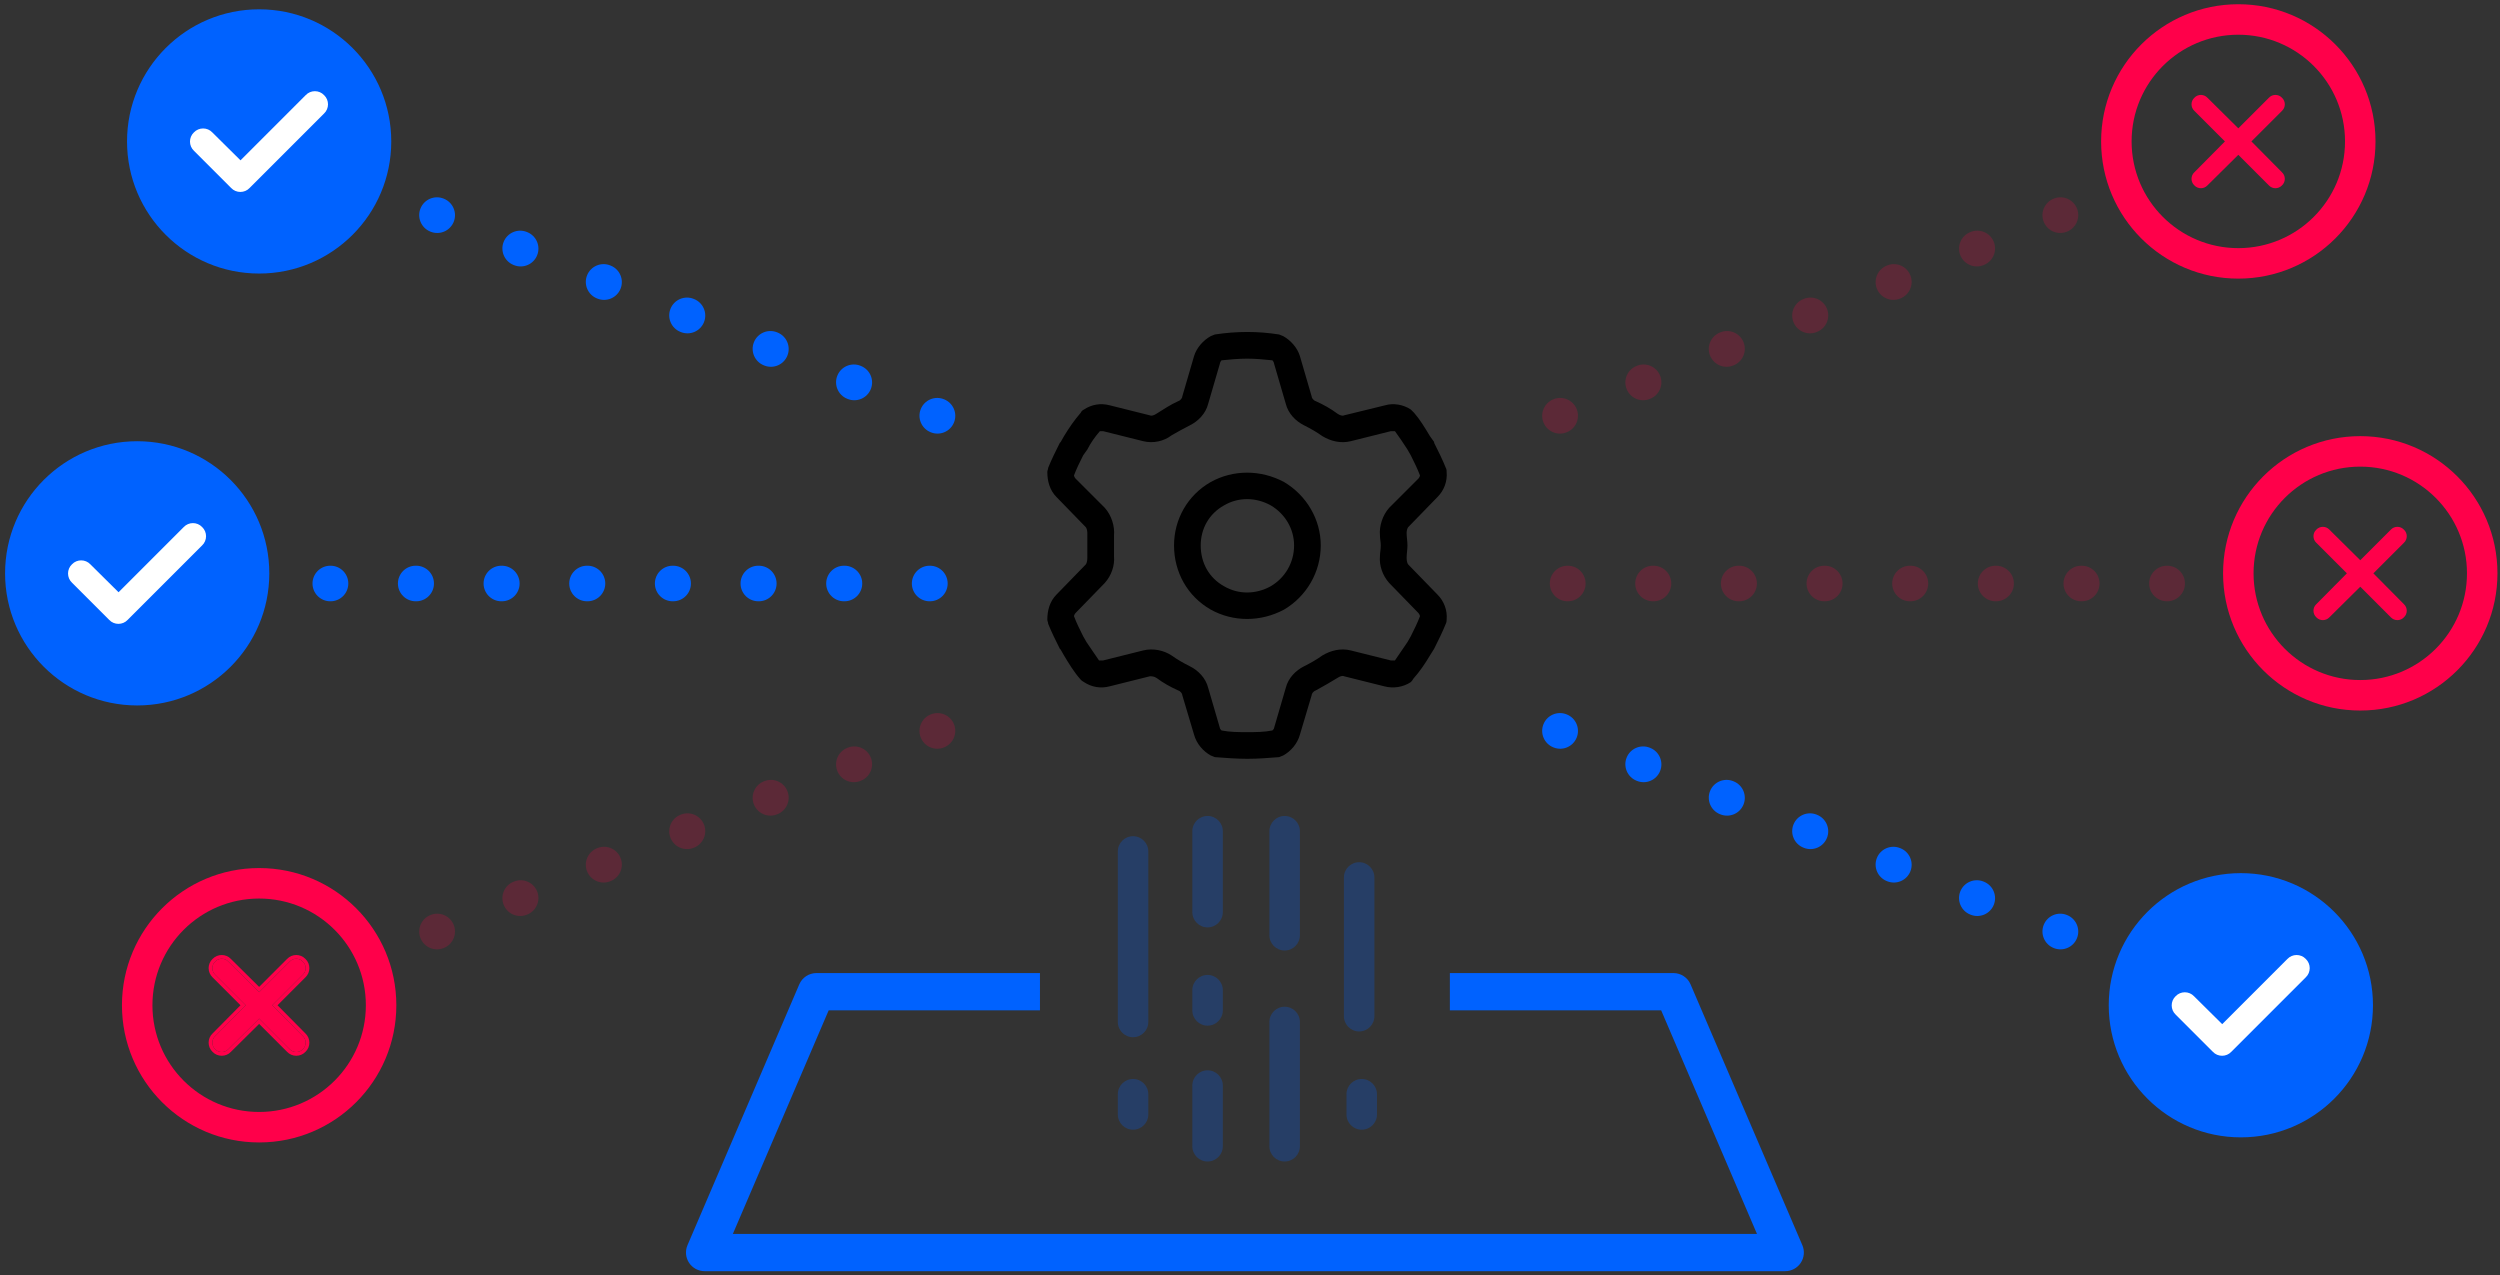 <svg width="492" height="251" viewBox="0 0 492 251" fill="none" xmlns="http://www.w3.org/2000/svg">
<rect x="0" y="0" width="492" height="251" fill="#333333" stroke="none"/>
<path d="M138.667 250.167H351.334C351.94 250.167 352.538 250.016 353.072 249.729C353.606 249.441 354.061 249.025 354.395 248.518C354.729 248.012 354.932 247.43 354.986 246.826C355.039 246.221 354.942 245.613 354.703 245.055L332.703 193.722C332.421 193.062 331.951 192.5 331.352 192.105C330.753 191.71 330.051 191.5 329.334 191.5H285.333V198.833H326.917L345.773 242.833H144.227L163.084 198.833H204.667V191.5H160.667C159.949 191.5 159.247 191.71 158.648 192.105C158.049 192.5 157.579 193.062 157.297 193.722L135.297 245.055C135.058 245.613 134.961 246.221 135.014 246.826C135.068 247.43 135.271 248.012 135.605 248.518C135.939 249.025 136.394 249.441 136.928 249.729C137.462 250.016 138.06 250.167 138.667 250.167Z" fill="#0062FF"/>
<path fill-rule="evenodd" clip-rule="evenodd" d="M82.751 41.03C83.471 39.236 85.508 38.365 87.303 39.084L87.348 39.103C89.142 39.822 90.013 41.86 89.294 43.654C88.574 45.448 86.537 46.319 84.743 45.6L84.697 45.581C82.903 44.862 82.032 42.824 82.751 41.03ZM99.123 47.595C99.842 45.801 101.88 44.93 103.674 45.65L103.765 45.686C105.559 46.405 106.43 48.443 105.711 50.237C104.991 52.031 102.953 52.903 101.159 52.183L101.069 52.147C99.274 51.427 98.403 49.389 99.123 47.595ZM115.539 54.179C116.259 52.385 118.297 51.513 120.091 52.233L120.181 52.269C121.975 52.989 122.847 55.026 122.127 56.821C121.408 58.615 119.37 59.486 117.576 58.766L117.485 58.73C115.691 58.011 114.82 55.973 115.539 54.179ZM131.956 60.762C132.676 58.968 134.713 58.097 136.507 58.816L136.598 58.853C138.392 59.572 139.263 61.61 138.544 63.404C137.824 65.198 135.787 66.069 133.993 65.35L133.902 65.313C132.108 64.594 131.237 62.556 131.956 60.762ZM148.373 67.345C149.092 65.551 151.13 64.68 152.924 65.4L153.015 65.436C154.809 66.155 155.68 68.193 154.96 69.987C154.241 71.781 152.203 72.653 150.409 71.933L150.319 71.897C148.524 71.177 147.653 69.139 148.373 67.345ZM164.789 73.929C165.509 72.135 167.547 71.263 169.341 71.983L169.431 72.019C171.225 72.739 172.097 74.776 171.377 76.57C170.658 78.365 168.62 79.236 166.826 78.516L166.735 78.48C164.941 77.76 164.07 75.723 164.789 73.929ZM181.206 80.512C181.926 78.718 183.963 77.847 185.757 78.566L185.803 78.584C187.597 79.304 188.468 81.342 187.748 83.136C187.029 84.93 184.991 85.801 183.197 85.082L183.152 85.063C181.358 84.344 180.487 82.306 181.206 80.512Z" fill="#0062FF"/>
<path opacity="0.2" fill-rule="evenodd" clip-rule="evenodd" d="M408.749 41.03C408.029 39.236 405.991 38.365 404.197 39.084L404.152 39.103C402.358 39.822 401.487 41.86 402.206 43.654C402.926 45.448 404.963 46.319 406.757 45.6L406.803 45.581C408.597 44.862 409.468 42.824 408.749 41.03ZM392.377 47.595C391.658 45.801 389.62 44.93 387.826 45.65L387.735 45.686C385.941 46.405 385.07 48.443 385.789 50.237C386.509 52.031 388.547 52.903 390.341 52.183L390.431 52.147C392.226 51.427 393.097 49.389 392.377 47.595ZM375.961 54.179C375.241 52.385 373.203 51.513 371.409 52.233L371.319 52.269C369.525 52.989 368.653 55.026 369.373 56.821C370.092 58.615 372.13 59.486 373.924 58.766L374.015 58.73C375.809 58.011 376.68 55.973 375.961 54.179ZM359.544 60.762C358.824 58.968 356.787 58.097 354.993 58.816L354.902 58.853C353.108 59.572 352.237 61.61 352.956 63.404C353.676 65.198 355.713 66.069 357.507 65.35L357.598 65.313C359.392 64.594 360.263 62.556 359.544 60.762ZM343.127 67.345C342.408 65.551 340.37 64.68 338.576 65.4L338.485 65.436C336.691 66.155 335.82 68.193 336.54 69.987C337.259 71.781 339.297 72.653 341.091 71.933L341.181 71.897C342.976 71.177 343.847 69.139 343.127 67.345ZM326.711 73.929C325.991 72.135 323.953 71.263 322.159 71.983L322.069 72.019C320.275 72.739 319.403 74.776 320.123 76.57C320.842 78.365 322.88 79.236 324.674 78.516L324.765 78.48C326.559 77.76 327.43 75.723 326.711 73.929ZM310.294 80.512C309.574 78.718 307.537 77.847 305.743 78.566L305.697 78.584C303.903 79.304 303.032 81.342 303.752 83.136C304.471 84.93 306.509 85.801 308.303 85.082L308.348 85.063C310.142 84.344 311.013 82.306 310.294 80.512Z" fill="#FF004A"/>
<path opacity="0.2" fill-rule="evenodd" clip-rule="evenodd" d="M82.751 184.636C83.471 186.43 85.508 187.301 87.303 186.582L87.348 186.563C89.142 185.844 90.013 183.806 89.294 182.012C88.574 180.218 86.537 179.347 84.743 180.066L84.697 180.085C82.903 180.804 82.032 182.842 82.751 184.636ZM99.123 178.071C99.842 179.865 101.88 180.736 103.674 180.016L103.765 179.98C105.559 179.261 106.43 177.223 105.711 175.429C104.991 173.635 102.953 172.764 101.159 173.483L101.069 173.519C99.274 174.239 98.403 176.277 99.123 178.071ZM115.539 171.487C116.259 173.281 118.297 174.153 120.091 173.433L120.181 173.397C121.975 172.677 122.847 170.64 122.127 168.845C121.408 167.051 119.37 166.18 117.576 166.9L117.485 166.936C115.691 167.656 114.82 169.693 115.539 171.487ZM131.956 164.904C132.676 166.698 134.713 167.569 136.507 166.85L136.598 166.813C138.392 166.094 139.263 164.056 138.544 162.262C137.824 160.468 135.787 159.597 133.993 160.316L133.902 160.353C132.108 161.072 131.237 163.11 131.956 164.904ZM148.373 158.321C149.092 160.115 151.13 160.986 152.924 160.266L153.015 160.23C154.809 159.511 155.68 157.473 154.96 155.679C154.241 153.885 152.203 153.014 150.409 153.733L150.319 153.769C148.524 154.489 147.653 156.527 148.373 158.321ZM164.789 151.737C165.509 153.531 167.547 154.403 169.341 153.683L169.431 153.647C171.225 152.927 172.097 150.89 171.377 149.095C170.658 147.301 168.62 146.43 166.826 147.15L166.735 147.186C164.941 147.906 164.07 149.943 164.789 151.737ZM181.206 145.154C181.926 146.948 183.963 147.819 185.757 147.1L185.803 147.082C187.597 146.362 188.468 144.324 187.748 142.53C187.029 140.736 184.991 139.865 183.197 140.585L183.152 140.603C181.358 141.322 180.487 143.36 181.206 145.154Z" fill="#FF004A"/>
<path fill-rule="evenodd" clip-rule="evenodd" d="M408.749 184.636C408.029 186.43 405.991 187.301 404.197 186.582L404.152 186.563C402.358 185.844 401.487 183.806 402.206 182.012C402.926 180.218 404.963 179.347 406.757 180.066L406.803 180.085C408.597 180.804 409.468 182.842 408.749 184.636ZM392.377 178.071C391.658 179.865 389.62 180.736 387.826 180.016L387.735 179.98C385.941 179.261 385.07 177.223 385.789 175.429C386.509 173.635 388.547 172.764 390.341 173.483L390.431 173.519C392.226 174.239 393.097 176.277 392.377 178.071ZM375.961 171.487C375.241 173.281 373.203 174.153 371.409 173.433L371.319 173.397C369.525 172.677 368.653 170.64 369.373 168.845C370.092 167.051 372.13 166.18 373.924 166.9L374.015 166.936C375.809 167.656 376.68 169.693 375.961 171.487ZM359.544 164.904C358.824 166.698 356.787 167.569 354.993 166.85L354.902 166.813C353.108 166.094 352.237 164.056 352.956 162.262C353.676 160.468 355.713 159.597 357.507 160.316L357.598 160.353C359.392 161.072 360.263 163.11 359.544 164.904ZM343.127 158.321C342.408 160.115 340.37 160.986 338.576 160.266L338.485 160.23C336.691 159.511 335.82 157.473 336.54 155.679C337.259 153.885 339.297 153.014 341.091 153.733L341.181 153.769C342.976 154.489 343.847 156.527 343.127 158.321ZM326.711 151.737C325.991 153.531 323.953 154.403 322.159 153.683L322.069 153.647C320.275 152.927 319.403 150.89 320.123 149.095C320.842 147.301 322.88 146.43 324.674 147.15L324.765 147.186C326.559 147.906 327.43 149.943 326.711 151.737ZM310.294 145.154C309.574 146.948 307.537 147.819 305.743 147.1L305.697 147.082C303.903 146.362 303.032 144.324 303.752 142.53C304.471 140.736 306.509 139.865 308.303 140.585L308.348 140.603C310.142 141.322 311.013 143.36 310.294 145.154Z" fill="#0062FF"/>
<path fill-rule="evenodd" clip-rule="evenodd" d="M61.5 114.833C61.5 112.9 63.067 111.333 65 111.333H65.047C66.98 111.333 68.547 112.9 68.547 114.833C68.547 116.766 66.98 118.333 65.047 118.333H65C63.067 118.333 61.5 116.766 61.5 114.833ZM78.311 114.833C78.311 112.9 79.878 111.333 81.811 111.333H81.904C83.837 111.333 85.404 112.9 85.404 114.833C85.404 116.766 83.837 118.333 81.904 118.333H81.811C79.878 118.333 78.311 116.766 78.311 114.833ZM95.168 114.833C95.168 112.9 96.735 111.333 98.668 111.333H98.761C100.694 111.333 102.261 112.9 102.261 114.833C102.261 116.766 100.694 118.333 98.761 118.333H98.668C96.735 118.333 95.168 116.766 95.168 114.833ZM112.025 114.833C112.025 112.9 113.592 111.333 115.525 111.333H115.618C117.551 111.333 119.118 112.9 119.118 114.833C119.118 116.766 117.551 118.333 115.618 118.333H115.525C113.592 118.333 112.025 116.766 112.025 114.833ZM128.882 114.833C128.882 112.9 130.449 111.333 132.382 111.333H132.475C134.408 111.333 135.975 112.9 135.975 114.833C135.975 116.766 134.408 118.333 132.475 118.333H132.382C130.449 118.333 128.882 116.766 128.882 114.833ZM145.739 114.833C145.739 112.9 147.306 111.333 149.239 111.333H149.332C151.265 111.333 152.832 112.9 152.832 114.833C152.832 116.766 151.265 118.333 149.332 118.333H149.239C147.306 118.333 145.739 116.766 145.739 114.833ZM162.596 114.833C162.596 112.9 164.163 111.333 166.096 111.333H166.189C168.122 111.333 169.689 112.9 169.689 114.833C169.689 116.766 168.122 118.333 166.189 118.333H166.096C164.163 118.333 162.596 116.766 162.596 114.833ZM179.453 114.833C179.453 112.9 181.02 111.333 182.953 111.333H183C184.933 111.333 186.5 112.9 186.5 114.833C186.5 116.766 184.933 118.333 183 118.333H182.953C181.02 118.333 179.453 116.766 179.453 114.833Z" fill="#0062FF"/>
<path opacity="0.2" fill-rule="evenodd" clip-rule="evenodd" d="M430 114.833C430 112.9 428.433 111.333 426.5 111.333H426.453C424.52 111.333 422.953 112.9 422.953 114.833C422.953 116.766 424.52 118.333 426.453 118.333H426.5C428.433 118.333 430 116.766 430 114.833ZM413.189 114.833C413.189 112.9 411.622 111.333 409.689 111.333H409.596C407.663 111.333 406.096 112.9 406.096 114.833C406.096 116.766 407.663 118.333 409.596 118.333H409.689C411.622 118.333 413.189 116.766 413.189 114.833ZM396.332 114.833C396.332 112.9 394.765 111.333 392.832 111.333H392.739C390.806 111.333 389.239 112.9 389.239 114.833C389.239 116.766 390.806 118.333 392.739 118.333H392.832C394.765 118.333 396.332 116.766 396.332 114.833ZM379.475 114.833C379.475 112.9 377.908 111.333 375.975 111.333H375.882C373.949 111.333 372.382 112.9 372.382 114.833C372.382 116.766 373.949 118.333 375.882 118.333H375.975C377.908 118.333 379.475 116.766 379.475 114.833ZM362.618 114.833C362.618 112.9 361.051 111.333 359.118 111.333H359.025C357.092 111.333 355.525 112.9 355.525 114.833C355.525 116.766 357.092 118.333 359.025 118.333H359.118C361.051 118.333 362.618 116.766 362.618 114.833ZM345.761 114.833C345.761 112.9 344.194 111.333 342.261 111.333H342.168C340.235 111.333 338.668 112.9 338.668 114.833C338.668 116.766 340.235 118.333 342.168 118.333H342.261C344.194 118.333 345.761 116.766 345.761 114.833ZM328.904 114.833C328.904 112.9 327.337 111.333 325.404 111.333H325.311C323.378 111.333 321.811 112.9 321.811 114.833C321.811 116.766 323.378 118.333 325.311 118.333H325.404C327.337 118.333 328.904 116.766 328.904 114.833ZM312.047 114.833C312.047 112.9 310.48 111.333 308.547 111.333H308.5C306.567 111.333 305 112.9 305 114.833C305 116.766 306.567 118.333 308.5 118.333H308.547C310.48 118.333 312.047 116.766 312.047 114.833Z" fill="#FF004A"/>
<path d="M51 112.833C51 126.088 40.255 136.833 27 136.833C13.745 136.833 3 126.088 3 112.833C3 99.578 13.745 88.833 27 88.833C40.255 88.833 51 99.578 51 112.833Z" fill="#0062FF"/>
<path fill-rule="evenodd" clip-rule="evenodd" d="M27 90.833C14.85 90.833 5 100.683 5 112.833C5 124.983 14.85 134.833 27 134.833C39.15 134.833 49 124.983 49 112.833C49 100.683 39.15 90.833 27 90.833ZM1 112.833C1 98.474 12.641 86.833 27 86.833C41.359 86.833 53 98.474 53 112.833C53 127.192 41.359 138.833 27 138.833C12.641 138.833 1 127.192 1 112.833Z" fill="#0062FF"/>
<path fill-rule="evenodd" clip-rule="evenodd" d="M25.122 121.993L39.77 107.345C40.81 106.372 40.813 104.698 39.779 103.72C38.802 102.686 37.127 102.69 36.154 103.73L23.331 116.554L17.787 111.062C16.814 110.023 15.14 110.02 14.164 111.054C13.129 112.031 13.133 113.706 14.173 114.679L21.488 121.993C22.464 123.037 24.146 123.037 25.122 121.993ZM39.314 104.29C39.296 104.273 39.279 104.256 39.261 104.239C39.261 104.239 39.261 104.239 39.261 104.239C39.279 104.256 39.296 104.273 39.314 104.29ZM39.213 104.19C38.519 103.495 37.354 103.511 36.682 104.239L23.333 117.588L23.333 117.588L36.682 104.239C37.354 103.511 38.519 103.495 39.213 104.19ZM14.682 111.573C13.984 112.217 13.94 113.315 14.551 114.016C13.941 113.315 13.984 112.217 14.682 111.573C15.323 110.879 16.411 110.831 17.112 111.43C16.411 110.831 15.323 110.879 14.682 111.573ZM17.26 111.573C17.261 111.573 17.261 111.573 17.261 111.573Z" fill="white"/>
<path fill-rule="evenodd" clip-rule="evenodd" d="M464.5 91.833C452.902 91.833 443.5 101.235 443.5 112.833C443.5 124.431 452.902 133.833 464.5 133.833C476.098 133.833 485.5 124.431 485.5 112.833C485.5 101.235 476.098 91.833 464.5 91.833ZM437.5 112.833C437.5 97.921 449.588 85.833 464.5 85.833C479.412 85.833 491.5 97.921 491.5 112.833C491.5 127.745 479.412 139.833 464.5 139.833C449.588 139.833 437.5 127.745 437.5 112.833Z" fill="#FF004A"/>
<path d="M473.094 106.817L467.078 112.833L473.094 118.906C473.838 119.593 473.838 120.797 473.094 121.484C472.406 122.229 471.203 122.229 470.516 121.484L464.5 115.468L458.427 121.484C457.74 122.229 456.536 122.229 455.849 121.484C455.104 120.797 455.104 119.593 455.849 118.906L461.865 112.833L455.849 106.817C455.104 106.13 455.104 104.927 455.849 104.239C456.536 103.494 457.74 103.494 458.427 104.239L464.5 110.255L470.516 104.239C471.203 103.494 472.406 103.494 473.094 104.239C473.838 104.927 473.838 106.13 473.094 106.817Z" fill="#FF004A"/>
<path d="M449.094 21.817L443.078 27.833L449.094 33.906C449.838 34.593 449.838 35.797 449.094 36.484C448.406 37.229 447.203 37.229 446.516 36.484L440.5 30.468L434.427 36.484C433.74 37.229 432.536 37.229 431.849 36.484C431.104 35.797 431.104 34.593 431.849 33.906L437.865 27.833L431.849 21.817C431.104 21.13 431.104 19.927 431.849 19.239C432.536 18.494 433.74 18.494 434.427 19.239L440.5 25.255L446.516 19.239C447.203 18.494 448.406 18.494 449.094 19.239C449.838 19.927 449.838 21.13 449.094 21.817Z" fill="#FF004A"/>
<path fill-rule="evenodd" clip-rule="evenodd" d="M440.5 6.833C428.902 6.833 419.5 16.235 419.5 27.833C419.5 39.431 428.902 48.833 440.5 48.833C452.098 48.833 461.5 39.431 461.5 27.833C461.5 16.235 452.098 6.833 440.5 6.833ZM413.5 27.833C413.5 12.921 425.588 0.833 440.5 0.833C455.412 0.833 467.5 12.921 467.5 27.833C467.5 42.745 455.412 54.833 440.5 54.833C425.588 54.833 413.5 42.745 413.5 27.833Z" fill="#FF004A"/>
<path d="M59.594 191.817L53.578 197.833L59.594 203.906C60.339 204.593 60.339 205.797 59.594 206.484C58.906 207.229 57.703 207.229 57.016 206.484L51 200.468L44.927 206.484C44.239 207.229 43.036 207.229 42.349 206.484C41.604 205.797 41.604 204.593 42.349 203.906L48.364 197.833L42.349 191.817C41.604 191.13 41.604 189.927 42.349 189.239C43.036 188.494 44.239 188.494 44.927 189.239L51 195.255L57.016 189.239C57.703 188.494 58.906 188.494 59.594 189.239C60.339 189.927 60.339 191.13 59.594 191.817Z" fill="#FF004A"/>
<path fill-rule="evenodd" clip-rule="evenodd" d="M54.613 197.835L60.104 203.379C61.144 204.352 61.146 206.026 60.113 207.003C59.135 208.037 57.461 208.034 56.488 206.993L50.998 201.503L45.454 206.994C44.481 208.034 42.807 208.036 41.83 207.003C40.797 206.026 40.799 204.352 41.839 203.379L47.33 197.835L41.84 192.345C40.799 191.372 40.796 189.698 41.83 188.72C42.807 187.687 44.481 187.69 45.454 188.729L50.998 194.22L56.488 188.73C57.461 187.69 59.135 187.686 60.113 188.72C61.147 189.698 61.144 191.372 60.103 192.345L54.613 197.835ZM59.594 189.239C58.906 188.494 57.703 188.494 57.016 189.239L51 195.255L44.927 189.239C44.24 188.494 43.037 188.494 42.349 189.239C41.604 189.927 41.604 191.13 42.349 191.817L48.365 197.833L42.349 203.906C41.604 204.593 41.604 205.796 42.349 206.484C43.037 207.229 44.24 207.229 44.927 206.484L51 200.468L57.016 206.484C57.703 207.229 58.906 207.229 59.594 206.484C60.339 205.796 60.339 204.593 59.594 203.906L53.578 197.833L59.594 191.817C60.339 191.13 60.339 189.927 59.594 189.239Z" fill="#FF004A"/>
<path fill-rule="evenodd" clip-rule="evenodd" d="M51 218.833C39.402 218.833 30 209.431 30 197.833C30 186.235 39.402 176.833 51 176.833C62.598 176.833 72 186.235 72 197.833C72 209.431 62.598 218.833 51 218.833ZM24 197.833C24 212.745 36.088 224.833 51 224.833C65.912 224.833 78 212.745 78 197.833C78 182.921 65.912 170.833 51 170.833C36.088 170.833 24 182.921 24 197.833Z" fill="#FF004A"/>
<path d="M452.76 189.239C453.505 189.927 453.505 191.13 452.76 191.817L438.094 206.484C437.406 207.229 436.203 207.229 435.516 206.484L428.182 199.151C427.438 198.463 427.438 197.26 428.182 196.573C428.87 195.828 430.073 195.828 430.76 196.573L436.833 202.588L450.182 189.239C450.87 188.494 452.073 188.494 452.76 189.239Z" fill="white"/>
<path d="M465 197.833C465 211.088 454.255 221.833 441 221.833C427.745 221.833 417 211.088 417 197.833C417 184.578 427.745 173.833 441 173.833C454.255 173.833 465 184.578 465 197.833Z" fill="#0062FF"/>
<path fill-rule="evenodd" clip-rule="evenodd" d="M441 175.833C428.85 175.833 419 185.683 419 197.833C419 209.983 428.85 219.833 441 219.833C453.15 219.833 463 209.983 463 197.833C463 185.683 453.15 175.833 441 175.833ZM415 197.833C415 183.474 426.641 171.833 441 171.833C455.359 171.833 467 183.474 467 197.833C467 212.192 455.359 223.833 441 223.833C426.641 223.833 415 212.192 415 197.833Z" fill="#0062FF"/>
<path fill-rule="evenodd" clip-rule="evenodd" d="M439.122 206.993L453.769 192.345C454.81 191.372 454.813 189.698 453.779 188.72C452.802 187.686 451.127 187.69 450.154 188.73L437.331 201.554L431.787 196.062C430.814 195.023 429.14 195.02 428.163 196.054C427.129 197.031 427.133 198.706 428.173 199.679L435.488 206.993C436.464 208.037 438.146 208.037 439.122 206.993ZM453.314 189.29C453.296 189.273 453.279 189.256 453.26 189.239C453.26 189.239 453.26 189.239 453.26 189.239C453.279 189.256 453.296 189.273 453.314 189.29ZM453.213 189.19C452.519 188.495 451.354 188.511 450.682 189.239L437.333 202.588L437.333 202.588L450.682 189.239C451.354 188.511 452.519 188.495 453.213 189.19ZM428.682 196.573C427.984 197.217 427.94 198.315 428.551 199.016C427.94 198.315 427.984 197.217 428.682 196.573C429.323 195.879 430.411 195.831 431.112 196.43C430.411 195.831 429.323 195.879 428.682 196.573ZM431.26 196.573C431.26 196.573 431.26 196.573 431.26 196.573Z" fill="white"/>
<path d="M75 27.833C75 41.088 64.255 51.833 51 51.833C37.745 51.833 27 41.088 27 27.833C27 14.578 37.745 3.833 51 3.833C64.255 3.833 75 14.578 75 27.833Z" fill="#0062FF"/>
<path fill-rule="evenodd" clip-rule="evenodd" d="M51 5.833C38.85 5.833 29 15.683 29 27.833C29 39.983 38.85 49.833 51 49.833C63.15 49.833 73 39.983 73 27.833C73 15.683 63.15 5.833 51 5.833ZM25 27.833C25 13.474 36.641 1.833 51 1.833C65.359 1.833 77 13.474 77 27.833C77 42.192 65.359 53.833 51 53.833C36.641 53.833 25 42.192 25 27.833Z" fill="#0062FF"/>
<path fill-rule="evenodd" clip-rule="evenodd" d="M49.122 36.993L63.77 22.346C64.81 21.373 64.813 19.698 63.779 18.721C62.802 17.686 61.127 17.69 60.154 18.73L47.331 31.554L41.787 26.062C40.814 25.023 39.14 25.02 38.163 26.054C37.129 27.031 37.133 28.706 38.173 29.679L45.488 36.993C46.464 38.037 48.146 38.037 49.122 36.993ZM38.709 26.545C38.7 26.554 38.691 26.563 38.682 26.573C37.938 27.26 37.938 28.463 38.682 29.151L46.016 36.484C46.617 37.136 47.614 37.217 48.314 36.728C47.614 37.217 46.617 37.136 46.016 36.484L38.682 29.151C37.938 28.463 37.938 27.26 38.682 26.573C38.691 26.563 38.7 26.554 38.709 26.545ZM48.594 36.484L48.594 36.484Z" fill="white"/>
<path d="M240.074 71.567L237.777 79.442C237.285 81.411 235.808 82.888 234.167 83.708C232.855 84.364 231.707 85.02 230.558 85.677C229.082 86.825 226.949 87.317 224.98 86.825L217.105 84.856C216.777 84.856 216.613 84.856 216.449 84.856C215.464 86.005 214.644 87.153 213.988 88.466L213.167 89.614C212.511 90.927 211.855 92.239 211.363 93.552C211.363 93.716 211.527 94.044 211.691 94.208L217.433 99.95C218.746 101.427 219.402 103.56 219.238 105.364C219.238 106.021 219.238 106.677 219.238 107.333C219.238 108.153 219.238 108.81 219.238 109.466C219.402 111.271 218.746 113.239 217.433 114.716L211.691 120.622C211.527 120.786 211.363 121.114 211.363 121.278C211.855 122.591 212.511 123.903 213.167 125.216L213.824 126.364C214.644 127.513 215.464 128.825 216.285 129.974C216.613 129.974 216.777 129.974 217.105 129.974L224.98 128.005C226.949 127.513 229.082 128.005 230.558 128.989C231.707 129.81 232.855 130.466 234.167 131.122C235.808 131.942 237.285 133.419 237.777 135.388L240.074 143.263C240.074 143.427 240.238 143.591 240.402 143.755C242.042 144.083 243.683 144.083 245.488 144.083C247.128 144.083 248.769 144.083 250.41 143.755C250.574 143.591 250.738 143.427 250.738 143.263L253.035 135.388C253.527 133.419 255.003 131.942 256.644 131.122C257.957 130.466 259.105 129.81 260.253 128.989C261.894 128.005 263.863 127.513 265.832 128.005L273.707 129.974C274.035 129.974 274.199 129.974 274.527 129.974C275.347 128.825 276.167 127.513 276.988 126.364L277.644 125.216C278.3 123.903 278.957 122.591 279.449 121.278C279.449 121.114 279.285 120.786 279.121 120.622L273.378 114.716C272.066 113.239 271.41 111.271 271.574 109.466C271.574 108.81 271.738 108.153 271.738 107.333C271.738 106.677 271.574 106.021 271.574 105.364C271.41 103.56 272.066 101.427 273.378 99.95L279.121 94.208C279.285 94.044 279.449 93.716 279.449 93.552C278.957 92.239 278.3 90.927 277.644 89.614L276.988 88.466C276.167 87.153 275.347 86.005 274.527 84.856C274.199 84.856 274.035 84.856 273.707 84.856L265.832 86.825C263.863 87.317 261.894 86.825 260.253 85.841C259.105 85.02 257.957 84.364 256.644 83.708C255.003 82.888 253.527 81.411 253.035 79.442L250.738 71.567C250.738 71.403 250.574 71.075 250.41 70.911C248.769 70.747 247.128 70.583 245.488 70.583C243.683 70.583 242.042 70.747 240.402 70.911C240.238 71.075 240.074 71.403 240.074 71.567ZM245.488 65.333C247.621 65.333 249.589 65.497 251.722 65.825C252.05 65.989 252.214 65.989 252.542 66.153C254.019 66.974 255.332 68.45 255.824 70.091L258.121 77.966C258.121 78.294 258.449 78.786 258.941 78.95C260.417 79.606 261.894 80.427 263.207 81.411C263.699 81.739 264.191 81.903 264.519 81.739L272.558 79.77C274.199 79.278 276.167 79.606 277.644 80.591C277.808 80.755 277.972 80.919 278.3 81.247C279.449 82.56 280.433 84.2 281.417 85.841L282.238 86.989V87.153C283.058 88.794 283.878 90.435 284.535 92.075C284.699 92.403 284.699 92.567 284.699 92.895C284.863 94.7 284.207 96.505 282.894 97.817L277.152 103.724C276.988 103.888 276.824 104.38 276.824 104.872C276.824 105.692 276.988 106.513 276.988 107.333C276.988 108.153 276.824 108.974 276.824 109.794C276.824 110.45 276.988 110.942 277.152 111.106L282.894 117.013C284.207 118.325 284.863 120.13 284.699 121.935C284.699 122.099 284.699 122.427 284.535 122.755C283.878 124.396 283.058 126.036 282.238 127.677L281.417 128.989C280.433 130.63 279.449 132.106 278.136 133.583C277.972 133.911 277.808 134.075 277.644 134.239C276.167 135.224 274.199 135.552 272.394 135.06L264.519 133.091C264.191 132.927 263.699 133.091 263.207 133.419C261.894 134.239 260.417 135.06 258.941 135.88C258.449 136.044 258.121 136.536 258.121 136.864L255.824 144.575C255.332 146.38 254.019 147.856 252.542 148.677C252.214 148.841 252.05 148.841 251.722 149.005C249.589 149.169 247.621 149.333 245.488 149.333C243.355 149.333 241.222 149.169 239.089 149.005C238.761 148.841 238.597 148.841 238.269 148.677C236.792 147.856 235.48 146.38 234.988 144.575L232.691 136.864C232.691 136.536 232.363 136.044 231.871 135.88C230.394 135.224 228.917 134.403 227.605 133.419C227.113 133.091 226.621 133.091 226.292 133.091L218.417 135.06C216.613 135.552 214.808 135.224 213.332 134.239C213.003 134.075 212.839 133.911 212.675 133.747C211.363 132.271 210.378 130.63 209.394 128.989L208.738 127.841L208.574 127.677C207.753 126.036 206.933 124.396 206.277 122.755C206.277 122.427 206.113 122.263 206.113 121.935C206.113 120.13 206.605 118.325 207.917 117.013L213.66 111.106C213.824 110.942 213.988 110.45 213.988 109.794C213.988 109.138 213.988 108.153 213.988 107.333C213.988 106.513 213.988 105.692 213.988 104.872C213.988 104.38 213.824 103.888 213.66 103.724L207.917 97.817C206.605 96.505 206.113 94.7 206.113 92.895C206.113 92.567 206.277 92.403 206.277 92.075C206.933 90.435 207.753 88.794 208.574 87.153L208.738 86.989L209.394 85.841C210.378 84.2 211.527 82.56 212.675 81.247C212.839 80.919 213.003 80.755 213.332 80.591C214.808 79.606 216.613 79.278 218.417 79.77L226.292 81.739C226.621 81.903 227.113 81.739 227.605 81.411C228.917 80.591 230.394 79.606 231.871 78.95C232.363 78.786 232.691 78.294 232.691 77.966L234.988 70.091C235.48 68.45 236.792 66.974 238.269 66.153C238.597 65.989 238.761 65.989 239.089 65.825C241.222 65.497 243.355 65.333 245.488 65.333ZM236.3 107.333C236.3 110.778 237.941 113.731 240.894 115.372C243.683 117.013 247.128 117.013 250.082 115.372C252.871 113.731 254.675 110.778 254.675 107.333C254.675 104.052 252.871 101.099 250.082 99.458C247.128 97.817 243.683 97.817 240.894 99.458C237.941 101.099 236.3 104.052 236.3 107.333ZM259.925 107.333C259.925 112.583 257.136 117.341 252.707 119.966C248.113 122.427 242.699 122.427 238.269 119.966C233.675 117.341 231.05 112.583 231.05 107.333C231.05 102.247 233.675 97.489 238.269 94.864C242.699 92.403 248.113 92.403 252.707 94.864C257.136 97.489 259.925 102.247 259.925 107.333Z" fill="black"/>
<path opacity="0.25" fill-rule="evenodd" clip-rule="evenodd" d="M237.651 160.583C239.308 160.583 240.651 161.926 240.651 163.583V179.51C240.651 181.166 239.308 182.51 237.651 182.51C235.994 182.51 234.651 181.166 234.651 179.51V163.583C234.651 161.926 235.994 160.583 237.651 160.583ZM252.819 160.583C254.476 160.583 255.819 161.926 255.819 163.583V184.06C255.819 185.717 254.476 187.06 252.819 187.06C251.162 187.06 249.819 185.717 249.819 184.06V163.583C249.819 161.926 251.162 160.583 252.819 160.583ZM222.988 164.565C224.645 164.565 225.988 165.908 225.988 167.565V201.124C225.988 202.781 224.645 204.124 222.988 204.124C221.331 204.124 219.988 202.781 219.988 201.124V167.565C219.988 165.908 221.331 164.565 222.988 164.565ZM267.482 169.684C269.139 169.684 270.482 171.027 270.482 172.684V199.987C270.482 201.644 269.139 202.987 267.482 202.987C265.825 202.987 264.482 201.644 264.482 199.987V172.684C264.482 171.027 265.825 169.684 267.482 169.684ZM237.651 191.867C239.308 191.867 240.651 193.211 240.651 194.867V198.849C240.651 200.506 239.308 201.849 237.651 201.849C235.994 201.849 234.651 200.506 234.651 198.849V194.867C234.651 193.211 235.994 191.867 237.651 191.867ZM252.819 198.124C254.476 198.124 255.819 199.467 255.819 201.124V225.583C255.819 227.24 254.476 228.583 252.819 228.583C251.162 228.583 249.819 227.24 249.819 225.583V201.124C249.819 199.467 251.162 198.124 252.819 198.124ZM237.651 210.638C239.308 210.638 240.651 211.981 240.651 213.638V225.583C240.651 227.24 239.308 228.583 237.651 228.583C235.994 228.583 234.651 227.24 234.651 225.583V213.638C234.651 211.981 235.994 210.638 237.651 210.638ZM222.988 212.344C224.645 212.344 225.988 213.688 225.988 215.344V219.326C225.988 220.983 224.645 222.326 222.988 222.326C221.331 222.326 219.988 220.983 219.988 219.326V215.344C219.988 213.688 221.331 212.344 222.988 212.344ZM267.988 212.344C269.645 212.344 270.988 213.688 270.988 215.344V219.326C270.988 220.983 269.645 222.326 267.988 222.326C266.331 222.326 264.988 220.983 264.988 219.326V215.344C264.988 213.688 266.331 212.344 267.988 212.344Z" fill="#0062FF"/>
</svg>
